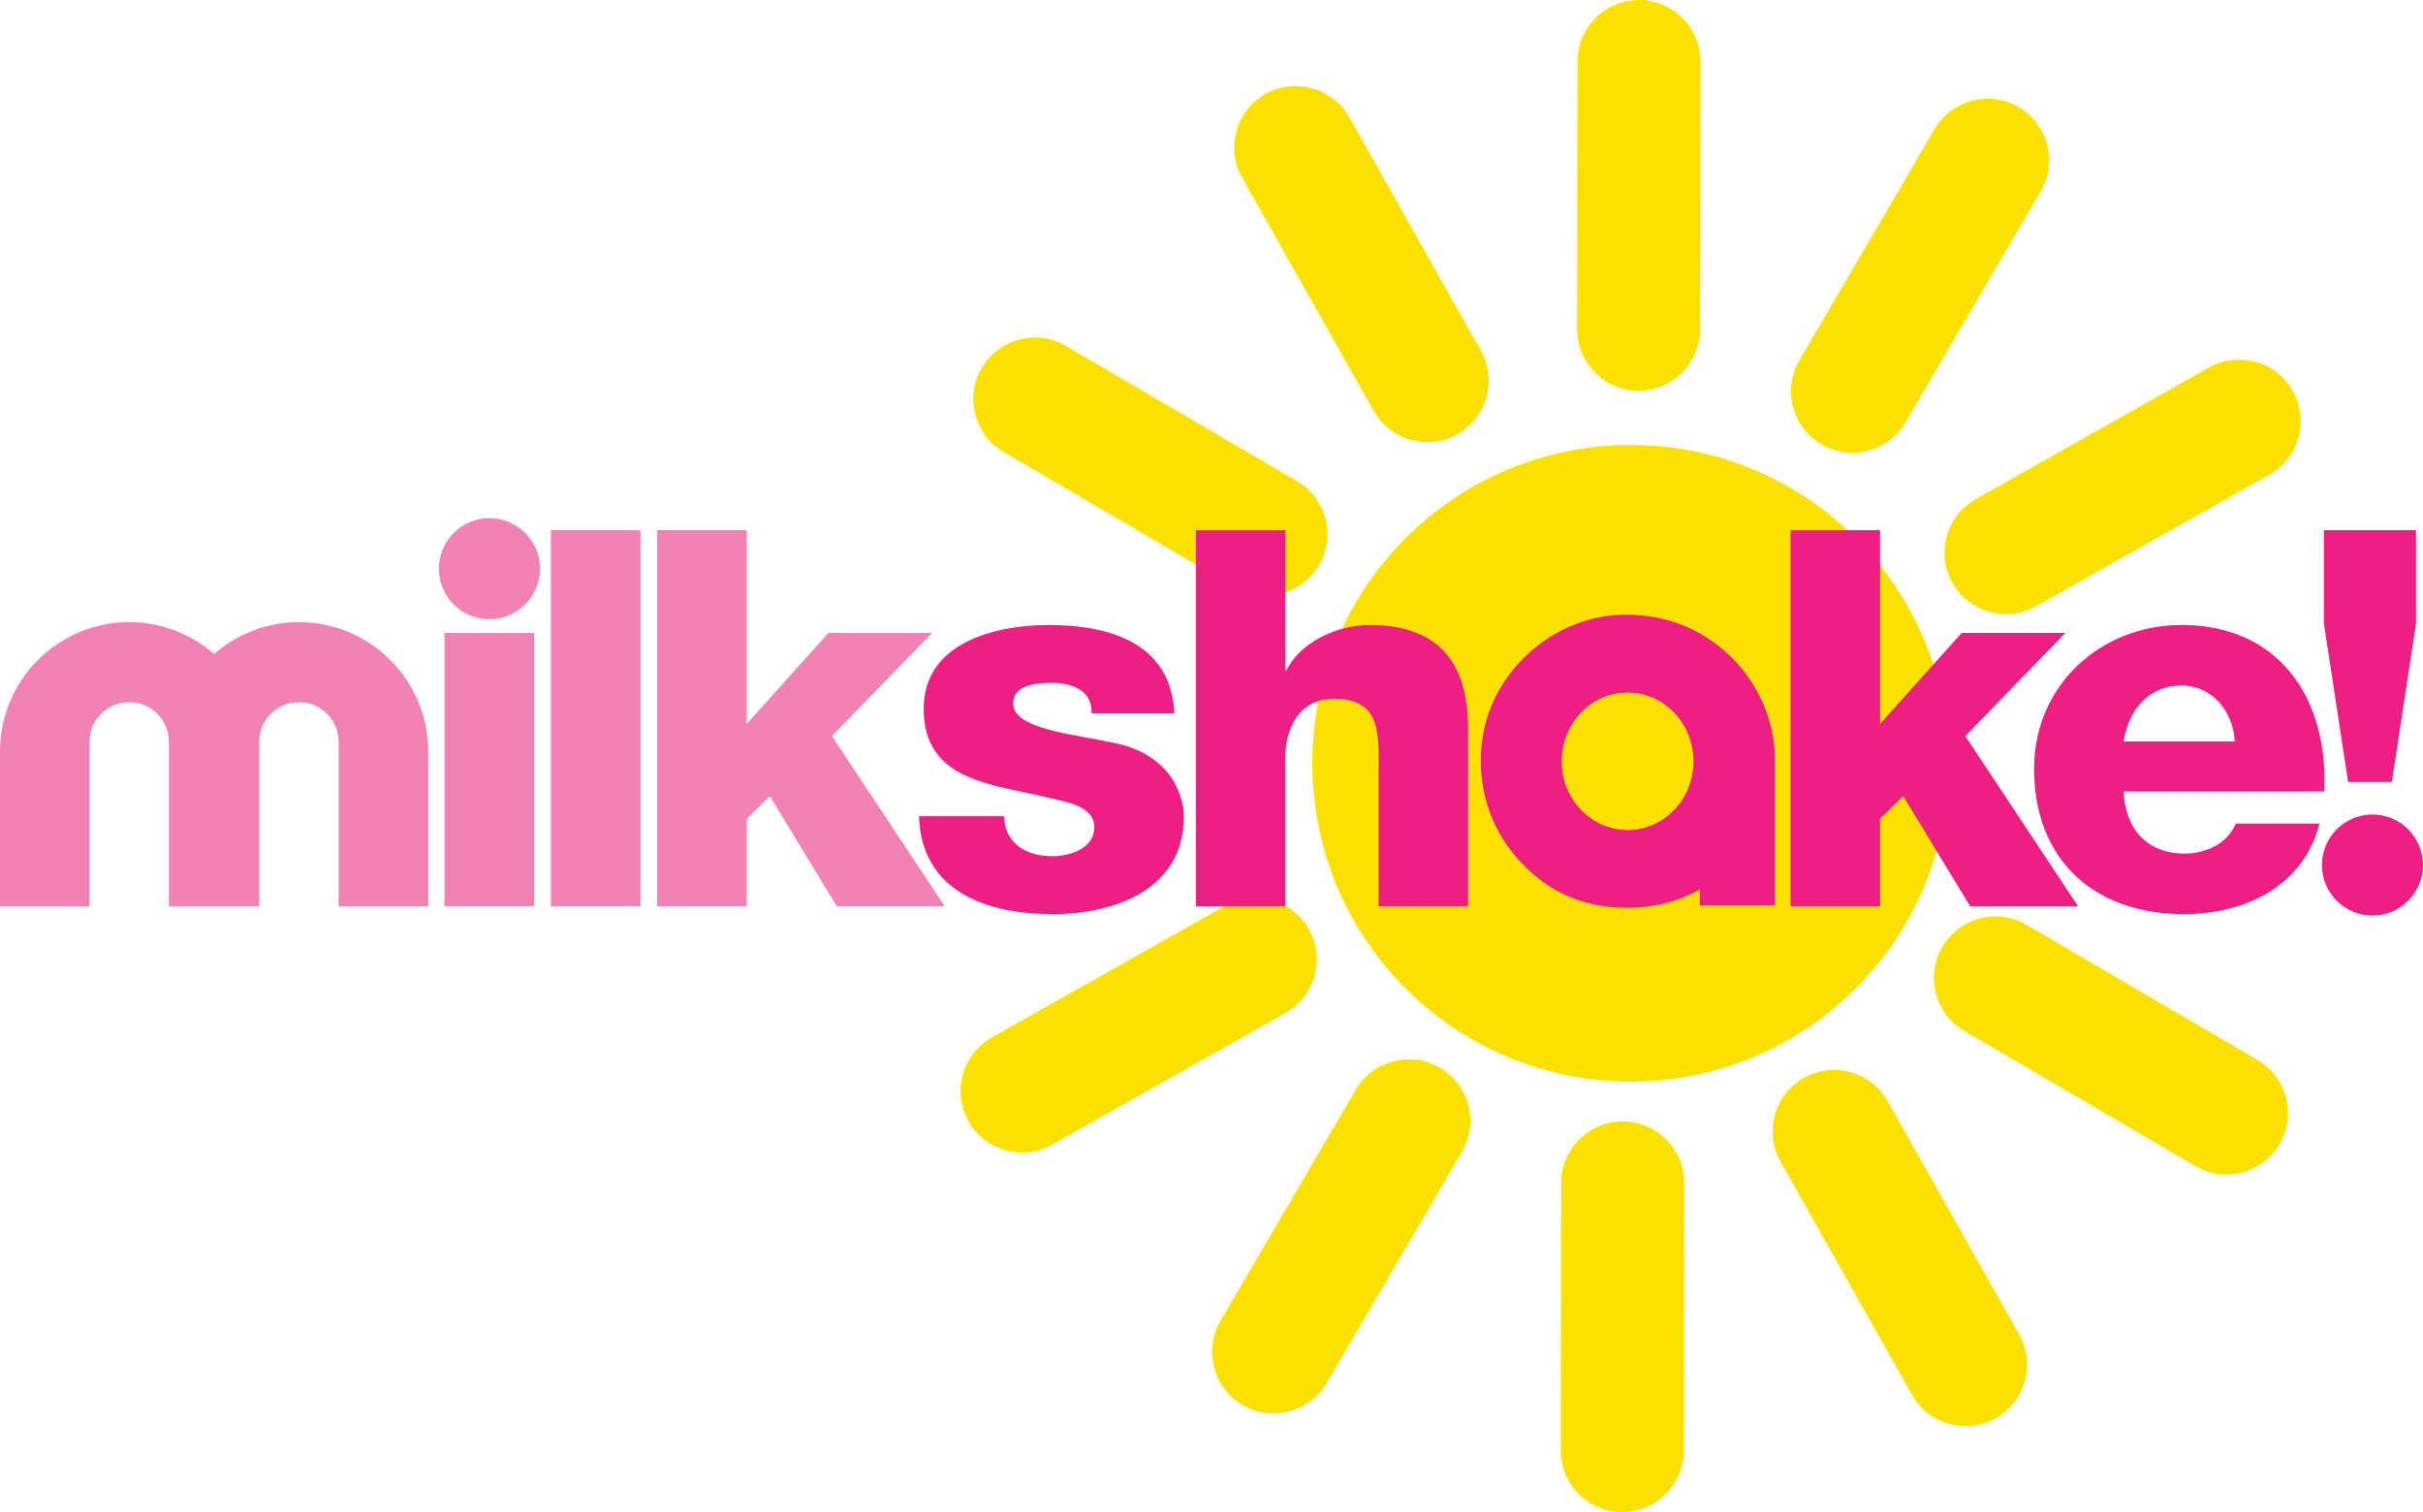 <?xml version="1.0" encoding="utf-8"?>
<!-- Generator: Adobe Illustrator 16.0.0, SVG Export Plug-In . SVG Version: 6.00 Build 0)  -->
<!DOCTYPE svg PUBLIC "-//W3C//DTD SVG 1.1//EN" "http://www.w3.org/Graphics/SVG/1.1/DTD/svg11.dtd">
<svg version="1.1" id="Layer_1" xmlns="http://www.w3.org/2000/svg" xmlns:xlink="http://www.w3.org/1999/xlink" x="0px" y="0px"
	 width="1000.001px" height="624.066px" viewBox="0 0 1000.001 624.066" enable-background="new 0 0 1000.001 624.066"
	 xml:space="preserve">
<g>
	<path fill="#FAE100" d="M804.391,314.991c0,72.579-58.831,131.399-131.388,131.399c-72.568,0-131.389-58.82-131.389-131.399
		c0-72.545,58.82-131.354,131.389-131.354C745.56,183.638,804.391,242.446,804.391,314.991"/>
	<path fill="#FAE100" d="M651.062,25.314l-0.177,110.497c-0.025,14.022,11.326,25.409,25.35,25.446
		c14.01,0.023,25.396-11.34,25.444-25.362l0.167-110.485c0.012-14.022-11.352-25.397-25.35-25.41
		C662.475-0.048,651.099,11.304,651.062,25.314"/>
	<path fill="#FAE100" d="M694.93,598.704l0.191-110.462c0.012-14.034-11.328-25.409-25.351-25.433
		c-14.022-0.024-25.422,11.304-25.445,25.338l-0.167,110.485c-0.024,14.011,11.327,25.422,25.351,25.434
		C683.531,624.091,694.906,612.727,694.93,598.704"/>
	<path fill="#FAE100" d="M798.44,53.288l-55.803,95.354c-7.084,12.115-3.017,27.676,9.085,34.759
		c12.103,7.082,27.652,3.004,34.746-9.099l55.792-95.354c7.083-12.103,3.016-27.663-9.087-34.733
		C821.061,37.119,805.511,41.196,798.44,53.288"/>
	<path fill="#FAE100" d="M931.725,437.46l-95.354-55.805c-12.104-7.081-27.663-3.004-34.747,9.099
		c-7.081,12.103-3.016,27.651,9.099,34.758l95.367,55.768c12.089,7.083,27.65,3.017,34.721-9.086
		C947.905,460.103,943.827,444.555,931.725,437.46"/>
	<path fill="#FAE100" d="M547.553,570.743l55.803-95.354c7.094-12.103,3.029-27.651-9.074-34.722
		c-12.115-7.095-27.675-3.029-34.746,9.074l-55.814,95.342c-7.071,12.115-3.005,27.676,9.11,34.77
		C524.933,586.936,540.493,582.846,547.553,570.743"/>
	<path fill="#FAE100" d="M414.269,186.596l95.354,55.792c12.103,7.07,27.664,3.017,34.734-9.098
		c7.096-12.09,3.017-27.664-9.087-34.734l-95.354-55.804c-12.102-7.07-27.651-3.004-34.733,9.11
		C398.1,163.928,402.166,179.513,414.269,186.596"/>
	<path fill="#FAE100" d="M911.656,151.683l-96.212,54.289c-12.211,6.855-16.539,22.369-9.646,34.579
		c6.892,12.209,22.393,16.526,34.602,9.634l96.214-54.277c12.221-6.88,16.537-22.369,9.646-34.592
		C939.391,149.106,923.891,144.791,911.656,151.683"/>
	<path fill="#FAE100" d="M833.341,550.688l-54.265-96.238c-6.903-12.198-22.381-16.514-34.602-9.622
		c-12.223,6.892-16.539,22.369-9.647,34.592l54.289,96.224c6.879,12.234,22.356,16.539,34.59,9.658
		C835.917,578.398,840.233,562.909,833.341,550.688"/>
	<path fill="#FAE100" d="M434.324,472.373l96.226-54.278c12.221-6.892,16.537-22.381,9.646-34.614
		c-6.904-12.198-22.38-16.526-34.591-9.623l-96.226,54.265c-12.209,6.905-16.537,22.382-9.657,34.616
		C406.613,474.936,422.113,479.265,434.324,472.373"/>
	<path fill="#FAE100" d="M512.651,73.344l54.276,96.225c6.892,12.21,22.369,16.55,34.592,9.658
		c12.222-6.892,16.538-22.369,9.646-34.591l-54.276-96.237c-6.893-12.209-22.382-16.515-34.591-9.635
		C510.087,45.645,505.771,61.146,512.651,73.344"/>
	<rect x="183.472" y="261.202" fill="#F282B4" width="36.951" height="112.799"/>
	<rect x="227.374" y="218.813" fill="#F282B4" width="36.94" height="155.188"/>
	<polygon fill="#F282B4" points="271.23,218.813 308.182,218.813 308.182,298.786 341.866,261.202 384.686,261.202 343.369,303.782 
		389.896,374.001 345.336,374.001 317.733,328.56 308.182,337.92 308.182,374.001 271.23,374.001 	"/>
	<path fill="#ED1F82" d="M414.471,336.847c0,5.628,2.385,9.777,6.082,12.579c3.481,2.624,8.478,3.924,13.688,3.924
		c7.178,0,17.385-3.053,17.385-11.96c0-8.681-11.519-10.422-18.028-11.96c-23.263-5.866-52.381-6.498-52.381-36.939
		c0-27.163,29.331-34.567,51.51-34.567c24.778,0,50.642,7.177,51.953,36.522H450.54c0-4.781-1.716-7.821-4.77-9.777
		c-3.04-1.968-7.179-2.838-11.745-2.838c-6.069,0-15.857,0.668-15.857,8.49c0,10.647,24.765,12.591,41.721,16.3
		c22.822,4.566,28.701,21.093,28.701,30.43c0,30.202-28.701,40.206-54.123,40.206c-26.732,0-54.134-8.906-55.207-40.409H414.471z"/>
	<path fill="#ED1F82" d="M493.55,218.813h36.939v57.807h0.44c5.652-11.519,20.867-18.696,34.341-18.696
		c37.595,0,40.637,27.401,40.637,43.688v72.389h-36.939V319.45c0-15.454,1.74-31.073-18.481-31.073
		c-13.904,0-19.997,11.733-19.997,24.109v61.515H493.55V218.813z"/>
	<polygon fill="#ED1F82" points="738.977,218.813 775.928,218.813 775.928,298.786 809.613,261.202 852.431,261.202 
		811.139,303.782 857.642,374.001 813.095,374.001 785.479,328.56 775.928,337.92 775.928,374.001 738.977,374.001 	"/>
	<path fill="#ED1F82" d="M876.457,326.639c0.645,15.406,9.563,25.626,25.208,25.626c8.906,0,17.611-4.139,21.081-12.378h34.555
		c-6.725,26.065-30.846,37.369-56.065,37.369c-36.736,0-61.741-22.166-61.741-59.976c0-34.58,27.615-59.356,60.871-59.356
		c40.421,0,60.633,30.453,58.891,68.715H876.457z M922.305,305.965c-0.644-12.604-9.552-23.049-21.939-23.049
		c-13.058,0-21.738,9.36-23.908,23.049H922.305z"/>
	<polygon fill="#ED1F82" points="997.126,257.292 987.134,322.717 969.094,322.717 959.089,257.292 959.089,218.813 
		997.126,218.813 	"/>
	<path fill="#F282B4" d="M123.376,256.755c-13.391,0-25.647,4.972-35.032,13.14c-9.372-8.168-21.605-13.14-34.996-13.14
		C23.92,256.755,0,280.698,0,310.115v63.946h36.953v-67.894c0-9.062,7.332-16.395,16.395-16.395c9.038,0,16.372,7.333,16.372,16.395
		v67.894h37.273v-67.894c0-9.062,7.32-16.395,16.383-16.395c9.05,0,16.384,7.333,16.384,16.395v67.894h36.964v-63.946
		C176.724,280.698,152.781,256.755,123.376,256.755"/>
	<path fill="#ED1F82" d="M732.538,313.715v-0.286c0-15.644-6.643-31.455-18.84-43.033c-11.554-10.91-25.911-16.705-42.616-16.705
		c-15.619,0-30.823,6.426-42.377,18.004c-11.352,11.328-17.563,26.09-17.563,42.149c0,16.086,5.781,30.836,16.919,42.414
		c11.769,12.399,25.898,18.397,43.462,18.397c11.148,0,21.165-2.574,30.012-7.535v6.558h31.027v-59.964H732.538z M671.727,342.558
		c-14.762,0-27.187-12.627-27.187-28.259c0-15.847,12.21-28.462,27.187-28.462c14.988,0,27.197,12.615,27.197,28.462
		C698.924,329.931,686.715,342.558,671.727,342.558"/>
	<path fill="#F282B4" d="M222.868,234.708c0,11.53-9.337,20.866-20.867,20.866c-11.518,0-20.866-9.336-20.866-20.866
		c0-11.506,9.349-20.867,20.866-20.867C213.531,213.841,222.868,223.202,222.868,234.708"/>
	<path fill="#ED1F82" d="M1000.001,357.009c0,11.52-9.338,20.854-20.856,20.854c-11.518,0-20.854-9.335-20.854-20.854
		c0-11.53,9.336-20.866,20.854-20.866C990.663,336.143,1000.001,345.479,1000.001,357.009"/>
</g>
</svg>
